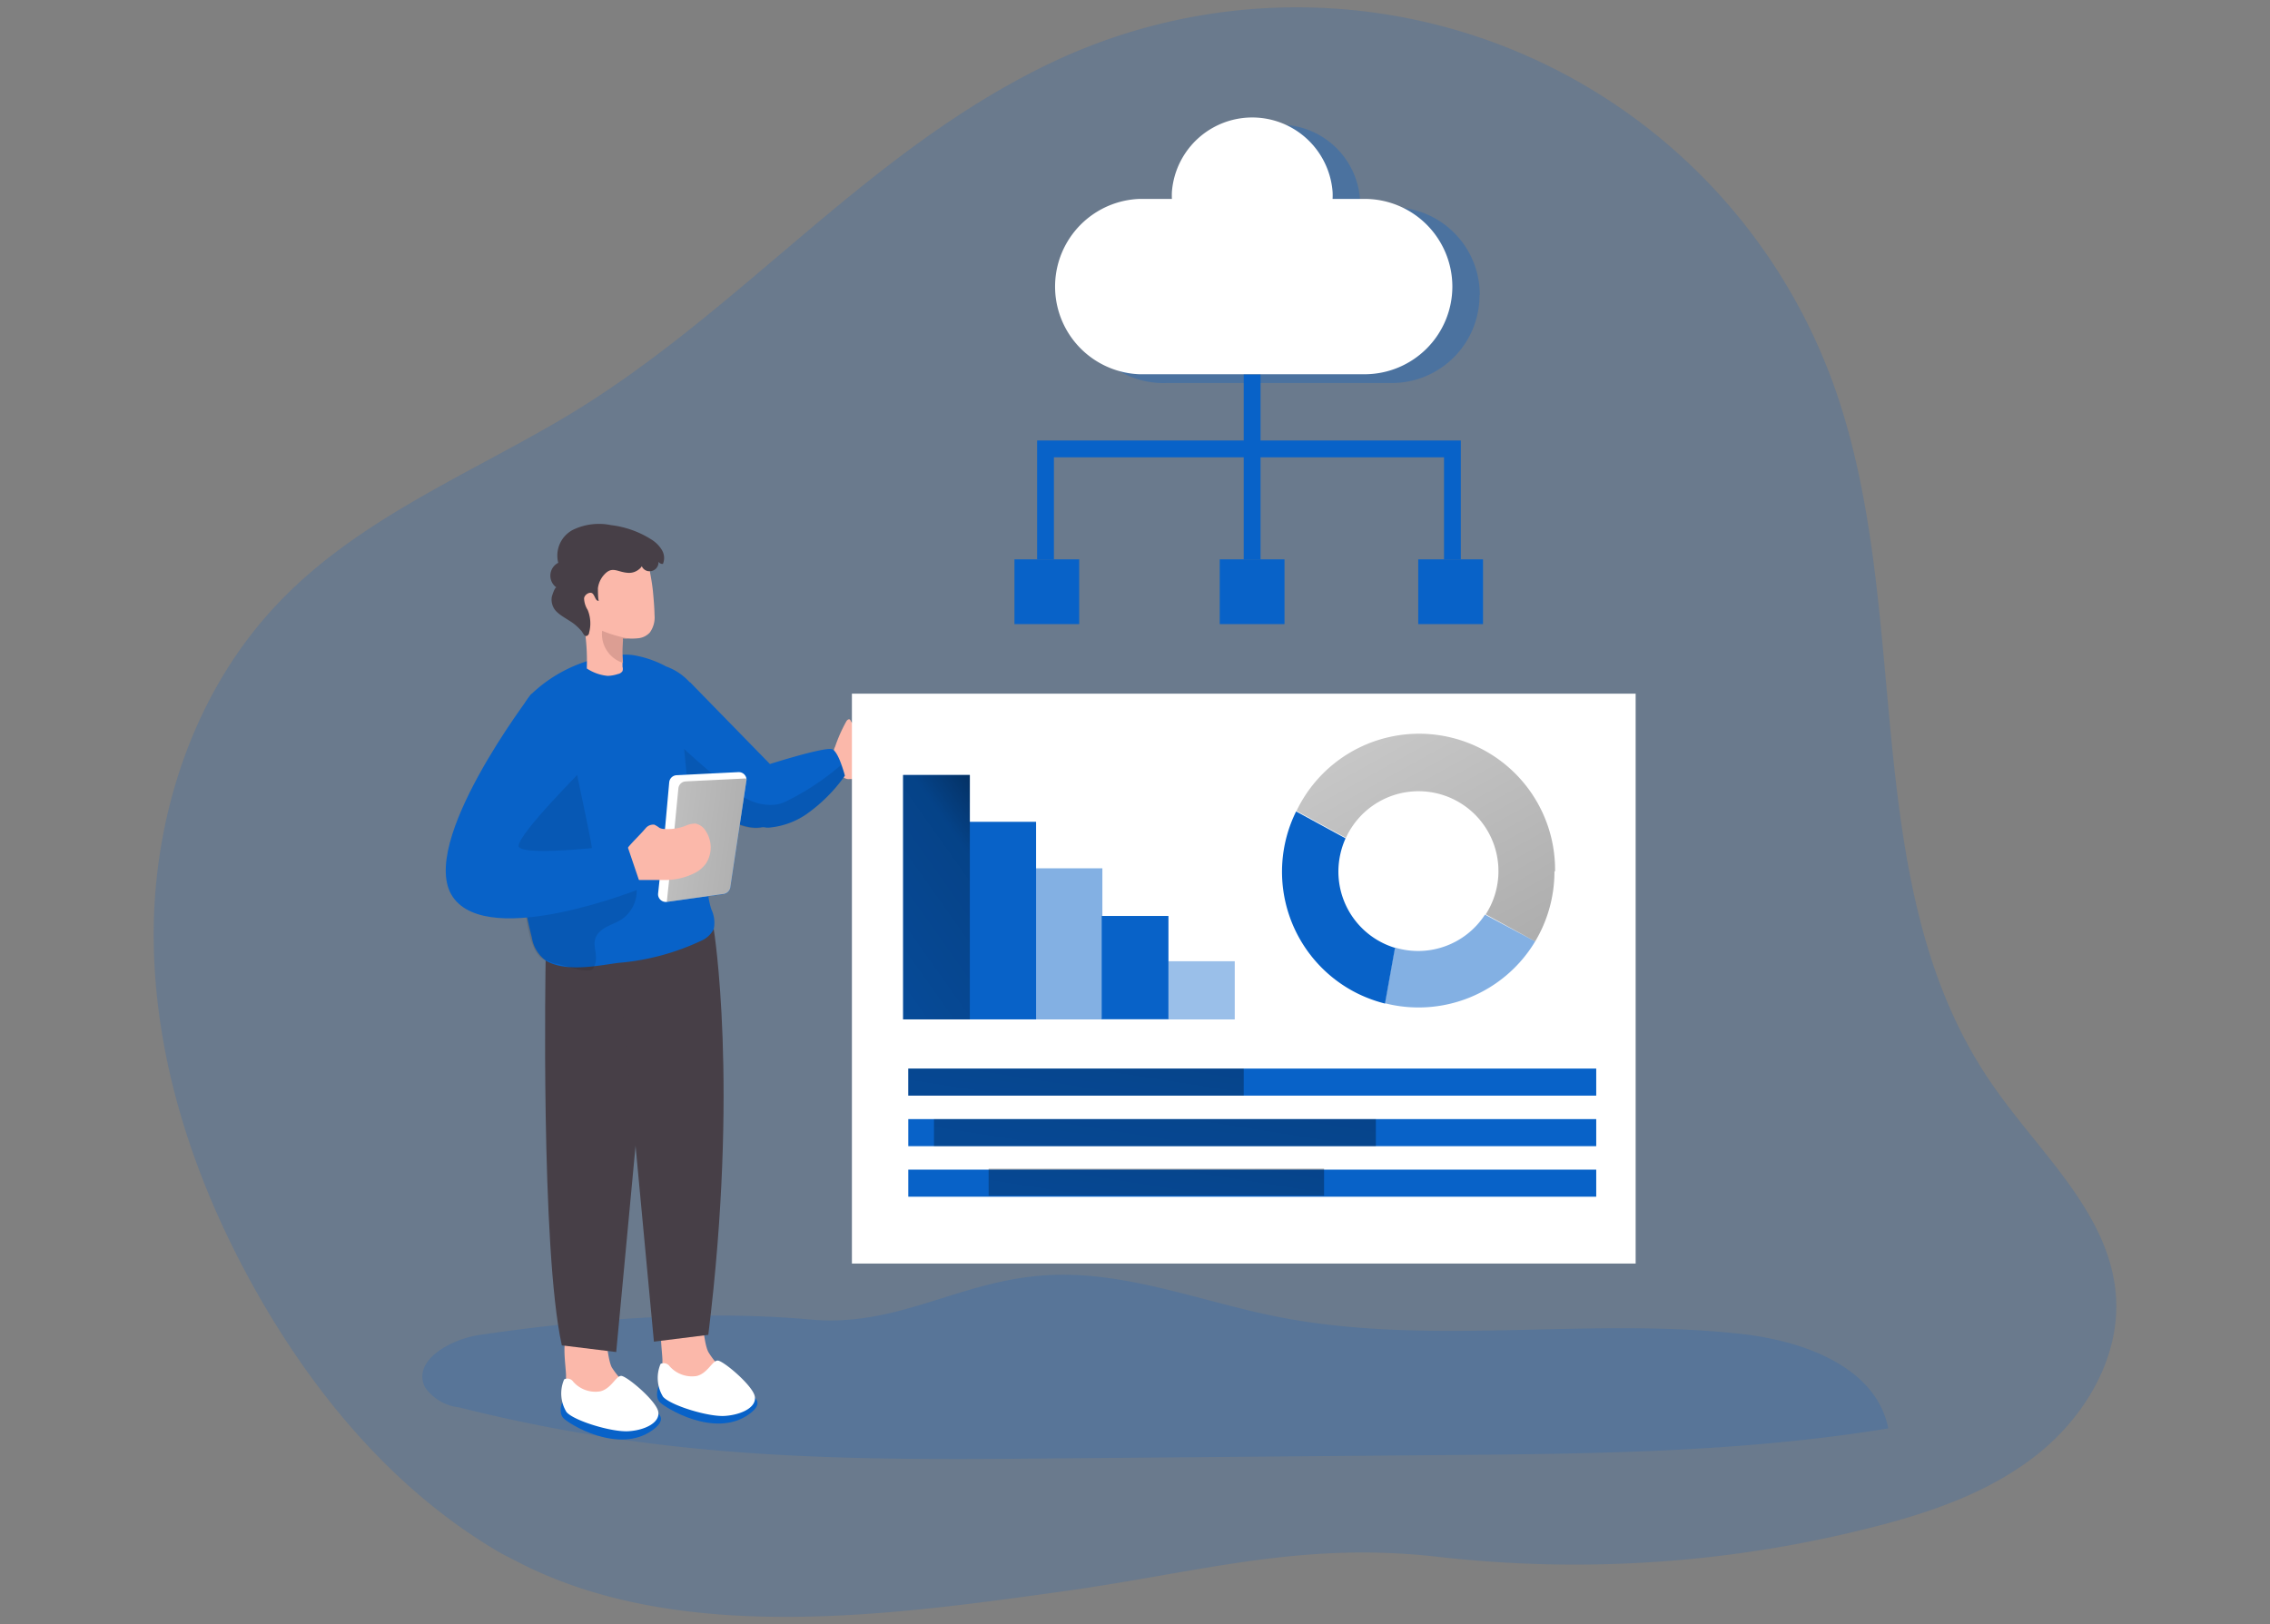 <?xml version="1.0" encoding="UTF-8" standalone="no"?>
<svg
   xmlns:dc="http://purl.org/dc/elements/1.1/"
   xmlns:cc="http://creativecommons.org/ns#"
   xmlns:rdf="http://www.w3.org/1999/02/22-rdf-syntax-ns#"
   xmlns:svg="http://www.w3.org/2000/svg"
   xmlns="http://www.w3.org/2000/svg"
   xmlns:xlink="http://www.w3.org/1999/xlink"
   xmlns:sodipodi="http://sodipodi.sourceforge.net/DTD/sodipodi-0.dtd"
   xmlns:inkscape="http://www.inkscape.org/namespaces/inkscape"
   id="Layer_1"
   data-name="Layer 1"
   viewBox="0 0 510 365"
   version="1.1"
   sodipodi:docname="monitored_environment.svg"
   width="510"
   height="365"
   inkscape:version="0.92.4 (5da689c313, 2019-01-14)">
  <rect x="0" y="0" width="510" height="365" fill="#808080" stroke="none"/>
  <sodipodi:namedview
     pagecolor="#ffffff"
     bordercolor="#666666"
     borderopacity="1"
     objecttolerance="10"
     gridtolerance="10"
     guidetolerance="10"
     inkscape:pageopacity="0"
     inkscape:pageshadow="2"
     inkscape:window-width="1718"
     inkscape:window-height="1368"
     id="namedview121"
     showgrid="false"
     inkscape:zoom="1.7883005"
     inkscape:cx="238.3207"
     inkscape:cy="233.83066"
     inkscape:window-x="1713"
     inkscape:window-y="0"
     inkscape:window-maximized="0"
     inkscape:current-layer="Layer_1" />
  <defs
     id="defs16">
    <linearGradient
       id="linear-gradient"
       x1="83.01"
       y1="54.9"
       x2="42.02"
       y2="60.46"
       gradientTransform="matrix(1,0,0,-1,-18.57,131.42)"
       gradientUnits="userSpaceOnUse">
      <stop
         offset="0.01"
         id="stop2" />
      <stop
         offset="0.08"
         stop-opacity="0.69"
         id="stop4" />
      <stop
         offset="0.21"
         stop-opacity="0.32"
         id="stop6" />
      <stop
         offset="1"
         stop-opacity="0"
         id="stop8" />
    </linearGradient>
    <linearGradient
       id="linear-gradient-2"
       x1="-547.98"
       y1="61.6"
       x2="-499.46"
       y2="27.21"
       gradientTransform="matrix(-2.777,0,0,-2.777,-1273.622,345.99)"
       xlink:href="#linear-gradient" />
    <linearGradient
       id="linear-gradient-3"
       x1="84.42"
       y1="69.76"
       x2="76.09"
       y2="16.29"
       gradientTransform="matrix(2.777,0,0,-2.777,14.291,392.058)"
       xlink:href="#linear-gradient" />
    <linearGradient
       id="linear-gradient-4"
       x1="90.92"
       y1="61.65"
       x2="82.6"
       y2="8.18"
       gradientTransform="matrix(2.777,0,0,-2.777,14.291,392.058)"
       xlink:href="#linear-gradient" />
    <linearGradient
       id="linear-gradient-5"
       x1="91.34"
       y1="69.04"
       x2="81.27"
       y2="4.4"
       gradientTransform="matrix(2.777,0,0,-2.777,14.291,392.058)"
       xlink:href="#linear-gradient" />
    <linearGradient
       id="linear-gradient-6"
       x1="147.04"
       y1="88.11"
       x2="105.55"
       y2="13.31"
       xlink:href="#linear-gradient"
       gradientTransform="matrix(2.777,0,0,2.777,14.291,-18.919)" />
    <linearGradient
       inkscape:collect="always"
       xlink:href="#linear-gradient"
       id="linearGradient4634"
       gradientUnits="userSpaceOnUse"
       gradientTransform="matrix(2.777,0,0,-2.777,-37.276,346.018)"
       x1="83.01"
       y1="54.9"
       x2="42.02"
       y2="60.46" />
  </defs>
  <title
     id="title18">11</title>
  <path
     d="m 118.118,351.905 c 36.294,17.744 83.306,10.913 121.849,5.554 30.546,-4.36 52.483,-11.107 83.306,-7.581 a 270.717,270.717 0 0 0 97.191,-6.609 c 13.301,-3.36 26.63,-7.942 37.349,-16.495 10.719,-8.553 18.522,-21.771 17.578,-35.461 -1.305,-18.633 -17.244,-32.24 -27.769,-47.568 C 416.437,198.788 430.516,136.53 411.522,85.269 A 128.236,128.236 0 0 0 234.913,14.709 C 193.26,35.036 165.186,71.468 125.365,94.683 103.817,107.234 80.158,117.148 62.858,135.17 c -19.133,19.827 -28.463,47.929 -28.324,75.475 0.139,27.547 9.08,54.566 22.52,78.669 13.44,24.103 31.767,45.985 55.537,59.758 1.888,0.972 3.693,1.916 5.526,2.832 z"
     style="opacity:0.18;isolation:isolate;fill:#0862c8;stroke-width:2.777"
     id="path20"
     inkscape:connector-curvature="0" />
  <path
     d="m 107.843,299.977 c -6.637,0.944 -15.384,5.831 -12.329,11.829 a 10.802,10.802 0 0 0 7.636,4.471 361.826,361.826 0 0 0 47.762,8.664 c 29.157,3.304 58.592,3.082 87.916,2.777 l 85.278,-0.722 c 33.322,-0.278 67.117,-0.583 100.134,-5.998 -2.777,-13.884 -19.16,-19.716 -33.184,-21.243 -34.711,-3.832 -70.199,2.943 -104.41,-3.915 -17.494,-3.527 -34.739,-10.608 -52.566,-9.191 -19.16,1.5 -32.517,11.635 -51.983,9.886 -24.548,-2.194 -49.984,-0.083 -74.254,3.443 z"
     style="opacity:0.18;isolation:isolate;fill:#0862c8;stroke-width:2.777"
     id="path22"
     inkscape:connector-curvature="0" />
  <path
     d="m 148.83,305.614 a 12.107,12.107 0 0 0 0.972,5.082 8.331,8.331 0 0 0 3.693,3.443 14.551,14.551 0 0 0 10.83,1.083 2.055,2.055 0 0 0 1.25,-0.778 1.555,1.555 0 0 0 0.222,-1.055 8.136,8.136 0 0 0 -2.777,-5.109 17.022,17.022 0 0 1 -3.888,-4.471 c -1.666,-3.36 -0.444,-12.274 -6.748,-10.83 -5.332,1.194 -3.693,8.886 -3.554,12.635 z"
     id="path24"
     inkscape:connector-curvature="0"
     style="fill:#fbb8aa;stroke-width:2.777" />
  <path
     d="m 147.969,311.529 c 0,0 -0.916,2.221 0.194,3.499 1.111,1.277 12.468,8.331 20.132,2.777 7.664,-5.554 -10.413,-6.276 -10.413,-6.276 z"
     id="path26"
     inkscape:connector-curvature="0"
     style="fill:#0862c8;stroke-width:2.777" />
  <path
     d="m 148.414,306.503 a 1.638,1.638 0 0 1 2.027,0.528 6.692,6.692 0 0 0 6.081,2.194 c 2.499,-0.611 3.499,-3.471 4.721,-3.471 1.222,0 7.831,5.554 8.331,8.025 0.5,2.471 -2.999,4.165 -6.72,4.415 -3.721,0.25 -12.19,-2.36 -13.884,-4.304 a 8.053,8.053 0 0 1 -0.555,-7.386 z"
     id="path28"
     inkscape:connector-curvature="0"
     style="fill:#ffffff;stroke-width:2.777" />
  <path
     d="m 127.17,309.03 a 12.663,12.663 0 0 0 0.944,5.109 8.581,8.581 0 0 0 3.721,3.443 14.662,14.662 0 0 0 10.83,1.055 2.027,2.027 0 0 0 1.25,-0.75 1.833,1.833 0 0 0 0.222,-1.083 8.053,8.053 0 0 0 -2.777,-5.082 19.16,19.16 0 0 1 -3.915,-4.443 c -1.638,-3.36 -0.417,-12.274 -6.72,-10.858 -5.359,1.222 -3.693,8.914 -3.554,12.607 z"
     id="path30"
     inkscape:connector-curvature="0"
     style="fill:#fbb8aa;stroke-width:2.777" />
  <path
     d="m 126.31,315.111 c 0,0 -0.889,2.194 0.194,3.499 1.083,1.305 12.44,8.331 20.105,2.777 7.664,-5.554 -10.386,-6.415 -10.386,-6.415 z"
     id="path32"
     inkscape:connector-curvature="0"
     style="fill:#0862c8;stroke-width:2.777" />
  <path
     d="m 126.754,309.974 a 1.583,1.583 0 0 1 2.027,0.528 6.609,6.609 0 0 0 6.081,2.166 c 2.471,-0.583 3.499,-3.443 4.693,-3.471 1.194,-0.028 7.859,5.554 8.331,8.025 0.472,2.471 -2.999,4.193 -6.72,4.415 -3.721,0.222 -12.19,-2.333 -13.884,-4.304 a 7.97,7.97 0 0 1 -0.528,-7.359 z"
     id="path34"
     inkscape:connector-curvature="0"
     style="fill:#ffffff;stroke-width:2.777" />
  <path
     d="m 122.589,215.81 c 0,0 -1.166,64.896 3.638,86.527 l 12.218,1.5 8.331,-88.86 z"
     id="path36"
     inkscape:connector-curvature="0"
     style="fill:#473f47;stroke-width:2.777" />
  <path
     d="m 160.354,208.785 c 0,0 5.72,34.989 -1.222,91.192 l -12.218,1.527 -8.331,-88.86 z"
     id="path38"
     inkscape:connector-curvature="0"
     style="fill:#473f47;stroke-width:2.777" />
  <path
     d="m 174.627,180.849 c -0.139,2.333 -0.889,4.387 -2.943,5.054 h -0.528 c -3.749,0.75 -8.664,-2.083 -12.079,-4.582 a 46.846,46.846 0 0 1 -4.11,-3.082 v -24.992 l 18.216,18.661 a 28.963,28.963 0 0 1 1.444,8.942 z"
     id="path40"
     inkscape:connector-curvature="0"
     style="fill:#0862c8;stroke-width:2.777" />
  <path
     d="m 159.216,181.349 c 0,1.166 0.167,2.36 0.167,3.527 0,6.47 -1.5,13.162 0.417,19.438 a 6.998,6.998 0 0 1 0.555,4.471 5.554,5.554 0 0 1 -2.777,2.61 54.038,54.038 0 0 1 -18.744,4.998 c -4.832,0.666 -11.718,2.11 -16.189,-0.5 a 8.025,8.025 0 0 1 -3.166,-5.248 99.273,99.273 0 0 1 -3.027,-20.41 c 0,-0.916 -0.139,-1.805 -0.167,-2.777 -0.389,-6.22 -0.5,-12.413 -0.389,-18.633 0,-4.499 0.444,-9.358 3.388,-12.746 a 32.156,32.156 0 0 1 17.189,-8.581 18.438,18.438 0 0 1 5.554,-0.305 23.437,23.437 0 0 1 7.636,2.583 12.996,12.996 0 0 1 6.776,5.554 38.376,38.376 0 0 1 3.193,10.274 37.127,37.127 0 0 1 0.417,9.858 c -0.167,1.638 -0.583,3.277 -0.75,4.915 a 4.804,4.804 0 0 0 -0.083,0.972 z"
     id="path42"
     inkscape:connector-curvature="0"
     style="fill:#0862c8;stroke-width:2.777" />
  <path
     d="m 132.807,218.004 c -1.888,0.555 -6.22,-1.166 -7.664,-1.416 -0.861,0 -1.638,-0.583 -2.499,-0.778 -4.276,-1.083 -4.776,-13.135 -5.193,-16.356 a 230.036,230.036 0 0 1 -2.943,-26.047 27.769,27.769 0 0 1 1.139,-9.802 11.357,11.357 0 0 1 6.415,-7.164 c 5.554,-1.972 7.109,15.356 7.859,18.938 0.944,4.499 1.916,8.997 2.777,13.468 0.666,3.304 0.305,5.915 2.777,8.331 a 1.361,1.361 0 0 0 0.666,0.389 1.333,1.333 0 0 0 0.666,-0.167 9.747,9.747 0 0 1 3.443,-0.805 2.166,2.166 0 0 1 2.61,1.944 7.72,7.72 0 0 1 -3.304,8.136 c -1.166,0.75 -2.499,1.139 -3.693,1.861 -4.415,2.777 -0.722,5.554 -2.471,8.886 a 1.166,1.166 0 0 1 -0.583,0.583 z"
     style="opacity:0.1;isolation:isolate;fill:#020202;stroke-width:2.777"
     id="path44"
     inkscape:connector-curvature="0" />
  <path
     d="m 145.998,142.14 a 4.082,4.082 0 0 1 -2.777,1.305 12.829,12.829 0 0 1 -2.527,0 h -0.472 a 0.555,0.555 0 0 0 -0.361,0 0.666,0.666 0 0 0 0,0.389 28.269,28.269 0 0 0 0,5.082 v 0 c 0,0.305 0,0.611 0,0.916 a 1.666,1.666 0 0 1 0,0.972 1.527,1.527 0 0 1 -1.027,0.666 8.053,8.053 0 0 1 -2.305,0.417 10.191,10.191 0 0 1 -4.693,-1.666 47.901,47.901 0 0 0 -0.472,-8.692 46.179,46.179 0 0 1 -1.111,-11.107 6.109,6.109 0 0 1 7.081,-6.054 13.884,13.884 0 0 1 7.581,2.083 3.027,3.027 0 0 1 1.139,2.249 c 0.278,1.472 0.528,2.943 0.666,4.443 0.139,1.5 0.305,3.388 0.333,5.082 a 5.776,5.776 0 0 1 -1.055,3.915 z"
     id="path46"
     inkscape:connector-curvature="0"
     style="fill:#fbb8aa;stroke-width:2.777" />
  <path
     d="m 190.178,162.05 c 0.167,-0.25 0.5,-0.528 0.75,-0.361 a 0.722,0.722 0 0 1 0.222,0.361 1.638,1.638 0 0 0 1.5,0.861 c 0.583,0 1.194,0 1.805,0 a 5.082,5.082 0 0 1 3.999,2.166 7.914,7.914 0 0 1 1.444,4.415 5.554,5.554 0 0 1 -1.083,3.999 7.442,7.442 0 0 1 -5.97,1.583 h -1.944 a 1.833,1.833 0 0 1 -2.027,-1.472 c -0.805,-1.916 -2.249,-3.86 -1.25,-5.804 a 33.989,33.989 0 0 1 2.555,-5.748 z"
     id="path48"
     inkscape:connector-curvature="0"
     style="fill:#fbb8aa;stroke-width:2.777" />
  <path
     d="m 143.582,127.922 a 3.471,3.471 0 0 1 -2.527,0.805 c -2.499,-0.167 -3.582,-1.722 -5.554,0.694 a 5.554,5.554 0 0 0 -1.166,2.777 c 0,0.222 0,2.777 0.222,2.777 -0.722,0.25 -0.861,-1.055 -1.416,-1.583 -0.555,-0.528 -1.833,0.194 -1.916,1.083 a 5.137,5.137 0 0 0 0.805,2.582 7.97,7.97 0 0 1 0.333,5.082 c 0,0.417 -0.417,0.889 -0.805,0.778 -0.389,-0.111 -0.639,-0.778 -0.916,-1.111 a 13.884,13.884 0 0 0 -1.277,-1.277 c -1.388,-1.222 -3.749,-2.166 -4.776,-3.61 a 3.888,3.888 0 0 1 -0.639,-2.638 c 0,-0.222 0.722,-2.471 1.083,-2.249 a 3.249,3.249 0 0 1 0.389,-5.554 6.526,6.526 0 0 1 3.304,-7.414 13.44,13.44 0 0 1 8.553,-1.055 21.632,21.632 0 0 1 9.053,3.221 7.109,7.109 0 0 1 2.333,2.305 3.499,3.499 0 0 1 0.278,3.193 1.055,1.055 0 0 1 -1,-0.5 1.999,1.999 0 0 1 -1.805,2.138 1.888,1.888 0 0 1 -1.944,-1.111 2.471,2.471 0 0 1 -0.611,0.666 z"
     id="path50"
     inkscape:connector-curvature="0"
     style="fill:#473f47;stroke-width:2.777" />
  <path
     d="m 140.805,143.5 h -0.472 a 0.555,0.555 0 0 0 -0.361,0 0.666,0.666 0 0 0 0,0.389 28.269,28.269 0 0 0 0,5.082 v 0 a 6.803,6.803 0 0 1 -4.693,-7.22 27.769,27.769 0 0 0 5.748,1.694 z"
     id="path52"
     inkscape:connector-curvature="0"
     style="fill:#dc9e93;stroke-width:2.777" />
  <path
     d="m 189.817,174.324 a 35.738,35.738 0 0 1 -8.747,8.719 17.494,17.494 0 0 1 -8.331,2.943 2.777,2.777 0 0 1 -1.166,-0.139 2.777,2.777 0 0 1 -1.583,-1.083 9.164,9.164 0 0 1 -2.11,-5.193 c -0.194,-4.998 5.221,-7.914 5.221,-7.914 0,0 12.329,-3.915 13.884,-3.277 0.805,0.333 1.583,2.083 2.11,3.582 0.528,1.5 0.722,2.36 0.722,2.36 z"
     id="path54"
     inkscape:connector-curvature="0"
     style="fill:#0862c8;stroke-width:2.777" />
  <path
     d="m 189.817,174.324 a 35.738,35.738 0 0 1 -8.747,8.719 17.494,17.494 0 0 1 -8.331,2.943 2.777,2.777 0 0 1 -1.166,-0.139 2.943,2.943 0 0 1 -0.528,0.167 c -3.749,0.75 -8.636,-2.11 -12.079,-4.61 l -4.11,-1.472 -1.166,-11.635 c 0,0 9.886,9.219 14.19,11.274 a 11.107,11.107 0 0 0 6.609,1.222 7.498,7.498 0 0 0 1.749,-0.528 57.509,57.509 0 0 0 12.69,-8.331 19.771,19.771 0 0 1 0.889,2.388 z"
     style="opacity:0.1;isolation:isolate;fill:#020202;stroke-width:2.777"
     id="path56"
     inkscape:connector-curvature="0" />
  <path
     d="m 149.302,186.292 1.055,-10.524 a 1.722,1.722 0 0 1 1.638,-1.583 l 13.884,-0.694 a 1.777,1.777 0 0 1 1.833,1.694 1.333,1.333 0 0 1 0,0.333 l -3.638,23.964 a 1.722,1.722 0 0 1 -1.5,1.472 l -12.801,1.777 a 1.777,1.777 0 0 1 -1.972,-1.527 1.583,1.583 0 0 1 0,-0.361 z"
     id="path58"
     inkscape:connector-curvature="0"
     style="fill:#0862c8;stroke-width:2.777" />
  <path
     d="m 167.685,175.462 -3.61,23.964 a 1.777,1.777 0 0 1 -1.5,1.472 l -12.718,1.777 v 0 a 1.749,1.749 0 0 1 -1.999,-1.5 2.11,2.11 0 0 1 0,-0.417 l 1.555,-14.551 0.944,-10.441 a 1.749,1.749 0 0 1 1.666,-1.555 l 13.884,-0.694 a 1.749,1.749 0 0 1 1.805,1.527 1.027,1.027 0 0 1 -0.028,0.417 z"
     id="path60"
     inkscape:connector-curvature="0"
     style="fill:#ffffff;stroke-width:2.777" />
  <path
     d="m 167.685,175.462 -3.61,23.964 a 1.777,1.777 0 0 1 -1.5,1.472 l -12.718,1.777 a 1.055,1.055 0 0 1 0,-0.417 l 1.527,-14.523 1.027,-10.552 a 1.749,1.749 0 0 1 1.638,-1.583 l 13.579,-0.666 a 0.861,0.861 0 0 1 0.056,0.528 z"
     id="path62"
     inkscape:connector-curvature="0"
     style="fill:url(#linearGradient4634);stroke-width:2.777" />
  <path
     d="m 145.054,186.125 a 2.249,2.249 0 0 1 1.944,-0.805 6.276,6.276 0 0 1 1.166,0.722 2.582,2.582 0 0 0 1.111,0.25 11.107,11.107 0 0 0 4.554,-0.639 5.915,5.915 0 0 1 2.36,-0.583 3.499,3.499 0 0 1 2.36,1.666 6.664,6.664 0 0 1 0.139,7.192 6.97,6.97 0 0 1 -2.36,2.138 14.69,14.69 0 0 1 -6.72,1.694 c -2.36,0 -4.721,0 -7.025,0 a 2.777,2.777 0 0 1 -1.611,-0.194 2.499,2.499 0 0 1 -0.778,-2.055 6.942,6.942 0 0 1 0.639,-4.748 c 1.361,-1.694 2.86,-3.027 4.221,-4.637 z"
     id="path64"
     inkscape:connector-curvature="0"
     style="fill:#fbb8aa;stroke-width:2.777" />
  <path
     d="m 119.34,156.024 c 0,0 -25.742,33.656 -17.605,45.541 8.136,11.885 42.431,-1.972 42.431,-1.972 l -3.332,-9.83 c 0,0 -24.103,3.055 -24.298,0.361 -0.194,-2.694 15.301,-18.161 15.301,-18.161 0,0 2.777,-22.576 -12.496,-15.939 z"
     id="path66"
     inkscape:connector-curvature="0"
     style="fill:#0862c8;stroke-width:2.777" />
  <rect
     x="191.4"
     y="155.885"
     width="176.081"
     height="128.069"
     id="rect68"
     style="fill:#ffffff;stroke-width:2.777" />
  <rect
     x="204.062"
     y="262.85"
     width="154.561"
     height="6.081"
     id="rect70"
     style="fill:#0862c8;stroke-width:2.777" />
  <g
     id="g74"
     style="opacity:0.41"
     transform="matrix(2.777,0,0,2.777,34.534,1.824)">
    <rect
       x="82.06"
       y="77.13"
       width="5.4"
       height="4.71"
       id="rect72"
       style="fill:#0862c8" />
  </g>
  <rect
     x="247.52"
     y="205.841"
     width="14.995"
     height="23.215"
     id="rect76"
     style="fill:#0862c8;stroke-width:2.777" />
  <g
     id="g80"
     style="opacity:0.5"
     transform="matrix(2.777,0,0,2.777,34.534,1.824)">
    <rect
       x="71.35"
       y="69.61"
       width="5.4"
       height="12.23"
       id="rect78"
       style="fill:#0862c8" />
  </g>
  <rect
     x="217.78"
     y="184.681"
     width="14.995"
     height="44.402"
     id="rect82"
     style="fill:#0862c8;stroke-width:2.777" />
  <rect
     x="202.896"
     y="174.157"
     width="14.995"
     height="54.927"
     id="rect84"
     style="fill:#0862c8;stroke-width:2.777" />
  <rect
     x="202.896"
     y="174.157"
     width="14.995"
     height="54.927"
     id="rect86"
     style="fill:url(#linear-gradient-2);stroke-width:2.777" />
  <path
     d="M 332.409,66.359 A 19.716,19.716 0 0 1 312.721,86.075 h -50.567 a 19.716,19.716 0 1 1 0,-39.404 h 7.275 a 15.634,15.634 0 0 1 0,-1.611 18.105,18.105 0 0 1 36.099,-0.639 v 0.528 a 15.634,15.634 0 0 1 0,1.611 h 7.248 a 19.66,19.66 0 0 1 19.688,19.688 z"
     style="opacity:0.31;isolation:isolate;fill:#0862c8;stroke-width:2.777"
     id="path88"
     inkscape:connector-curvature="0" />
  <path
     d="m 326.3,64.387 a 19.716,19.716 0 0 1 -19.688,19.716 h -50.595 a 19.716,19.716 0 0 1 0,-39.404 h 7.275 a 15.634,15.634 0 0 1 0,-1.611 18.105,18.105 0 0 1 36.099,0 v 0 a 15.634,15.634 0 0 1 0,1.611 h 7.275 A 19.716,19.716 0 0 1 326.3,64.387 Z"
     id="path90"
     inkscape:connector-curvature="0"
     style="fill:#ffffff;stroke-width:2.777" />
  <rect
     x="279.426"
     y="84.186"
     width="3.777"
     height="16.689"
     id="rect92"
     style="fill:#0862c8;stroke-width:2.777" />
  <polygon
     points="105.75,44.61 104.39,44.61 104.39,36.35 72.83,36.35 72.83,44.61 71.47,44.61 71.47,34.99 105.75,34.99 "
     id="polygon94"
     style="fill:#0862c8"
     transform="matrix(2.777,0,0,2.777,34.534,1.824)" />
  <rect
     x="279.426"
     y="100.875"
     width="3.777"
     height="24.853"
     id="rect96"
     style="fill:#0862c8;stroke-width:2.777" />
  <rect
     x="318.636"
     y="125.701"
     width="14.551"
     height="14.551"
     id="rect98"
     style="fill:#0862c8;stroke-width:2.777" />
  <rect
     x="274.039"
     y="125.701"
     width="14.551"
     height="14.551"
     id="rect100"
     style="fill:#0862c8;stroke-width:2.777" />
  <rect
     x="227.915"
     y="125.701"
     width="14.551"
     height="14.551"
     id="rect102"
     style="fill:#0862c8;stroke-width:2.777" />
  <rect
     x="204.062"
     y="240.136"
     width="154.561"
     height="6.081"
     id="rect104"
     style="fill:#0862c8;stroke-width:2.777" />
  <rect
     x="204.062"
     y="240.136"
     width="75.364"
     height="6.081"
     id="rect106"
     style="fill:url(#linear-gradient-3);stroke-width:2.777" />
  <rect
     x="222.112"
     y="262.628"
     width="75.364"
     height="6.081"
     id="rect108"
     style="fill:url(#linear-gradient-4);stroke-width:2.777" />
  <rect
     x="204.062"
     y="251.493"
     width="154.561"
     height="6.081"
     id="rect110"
     style="fill:#0862c8;stroke-width:2.777" />
  <rect
     x="209.838"
     y="251.493"
     width="99.273"
     height="6.081"
     id="rect112"
     style="fill:url(#linear-gradient-5);stroke-width:2.777" />
  <path
     d="m 300.697,195.872 a 18.355,18.355 0 0 1 1.611,-7.47 l -11.107,-6.054 a 30.546,30.546 0 0 0 13.884,40.959 31.906,31.906 0 0 0 6.081,2.221 l 2.249,-12.524 a 17.911,17.911 0 0 1 -12.718,-17.133 z"
     id="path114"
     inkscape:connector-curvature="0"
     style="fill:#0862c8;stroke-width:2.777" />
  <path
     d="m 344.905,211.562 a 30.546,30.546 0 0 1 -33.795,13.884 l 2.249,-12.524 a 17.883,17.883 0 0 0 20.271,-7.386 z"
     style="opacity:0.5;isolation:isolate;fill:#0862c8;stroke-width:2.777"
     id="path116"
     inkscape:connector-curvature="0" />
  <path
     d="m 349.237,195.872 a 30.546,30.546 0 0 1 -4.332,15.689 l -11.107,-6.081 a 17.951,17.951 0 0 0 -30.185,-19.438 14.745,14.745 0 0 0 -1.222,2.249 l -11.107,-6.054 a 30.546,30.546 0 0 1 58.092,13.523 z"
     id="path118"
     inkscape:connector-curvature="0"
     style="fill:url(#linear-gradient-6);stroke-width:2.777" />
</svg>
